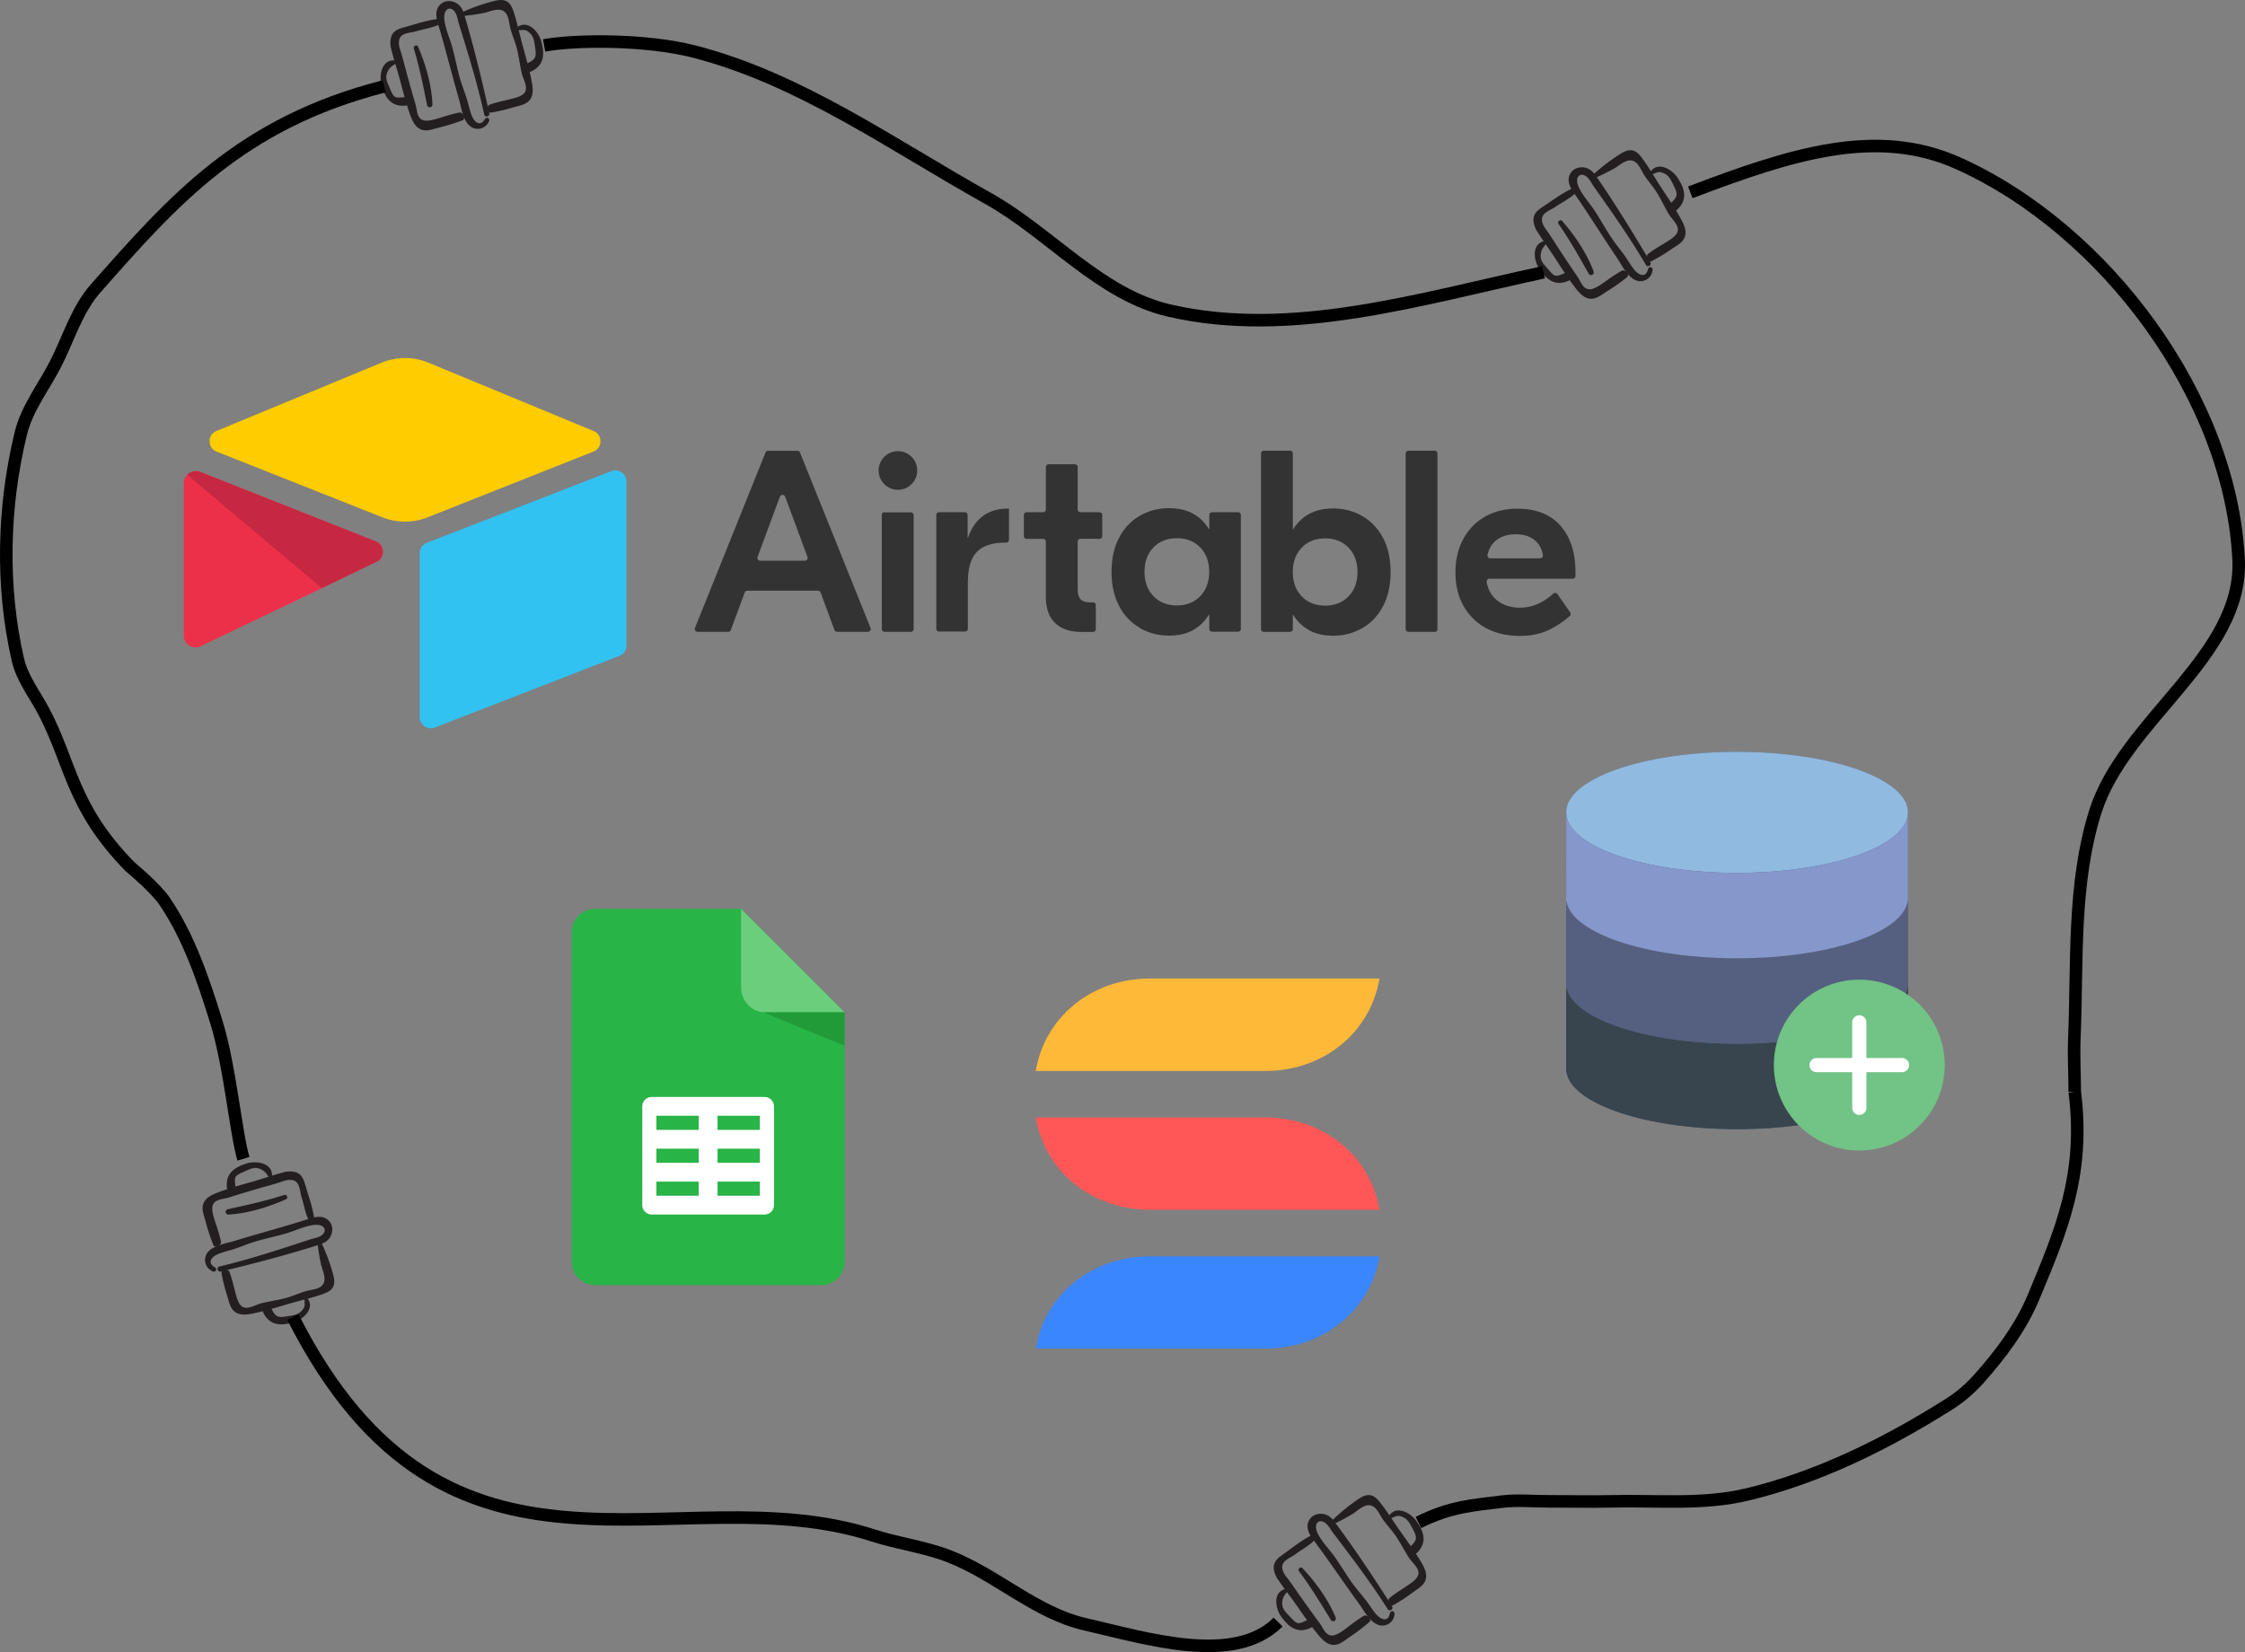 <?xml version="1.0" encoding="UTF-8" standalone="no"?>
<!-- Created with Inkscape (http://www.inkscape.org/) -->

<svg
   width="716.096"
   height="527.09"
   viewBox="0 0 189.467 139.459"
   version="1.1"
   id="svg5"
   inkscape:version="1.1.1 (c3084ef, 2021-09-22)"
   sodipodi:docname="Services1b.svg"
   xmlns:inkscape="http://www.inkscape.org/namespaces/inkscape"
   xmlns:sodipodi="http://sodipodi.sourceforge.net/DTD/sodipodi-0.dtd"
   xmlns:xlink="http://www.w3.org/1999/xlink"
   xmlns="http://www.w3.org/2000/svg"
   xmlns:svg="http://www.w3.org/2000/svg">
  <rect x="0" y="0" width="189.467" height="139.459" fill="#808080" stroke="none"/>
  <sodipodi:namedview
     id="namedview7"
     pagecolor="#ffffff"
     bordercolor="#666666"
     borderopacity="1.0"
     inkscape:pageshadow="2"
     inkscape:pageopacity="0.0"
     inkscape:pagecheckerboard="0"
     inkscape:document-units="mm"
     showgrid="false"
     units="px"
     width="960px"
     inkscape:zoom="0.43472135"
     inkscape:cx="578.53151"
     inkscape:cy="5.7508103"
     inkscape:window-width="1312"
     inkscape:window-height="847"
     inkscape:window-x="1824"
     inkscape:window-y="160"
     inkscape:window-maximized="0"
     inkscape:current-layer="layer1"
     fit-margin-top="0"
     fit-margin-left="0"
     fit-margin-right="0"
     fit-margin-bottom="0" />
  <defs
     id="defs2" />
  <g
     inkscape:label="Layer 1"
     inkscape:groupmode="layer"
     id="layer1"
     transform="translate(-11.1,-9.645)">
    <g
       style="fill:#ffffff;fill-rule:evenodd;stroke:#000000;stroke-linecap:round;stroke-linejoin:round"
       id="g376"
       transform="matrix(1.082,0,0,1.082,26.079,39.327)">
      <use
         xlink:href="#A"
         x="0.5"
         y="0.5"
         id="use347"
         width="100%"
         height="100%" />
      <symbol
         id="A"
         overflow="visible">
        <g
           stroke="none"
           fill-rule="nonzero"
           id="g359">
          <path
             d="m 48.639,15.513 -1.74,-4.693 c -0.07,-0.192 -0.343,-0.192 -0.414,0 l -1.74,4.693 a 0.22,0.22 0 0 0 0.207,0.297 h 3.48 a 0.22,0.22 0 0 0 0.207,-0.297 m 0.804,2.637 h -5.492 a 0.22,0.22 0 0 0 -0.207,0.144 l -1.083,2.92 a 0.22,0.22 0 0 1 -0.207,0.144 h -2.385 a 0.22,0.22 0 0 1 -0.205,-0.303 l 5.5,-13.68 a 0.22,0.22 0 0 1 0.205,-0.138 h 2.284 a 0.22,0.22 0 0 1 0.205,0.138 l 5.5,13.68 a 0.22,0.22 0 0 1 -0.205,0.303 h -2.402 a 0.22,0.22 0 0 1 -0.207,-0.144 l -1.083,-2.92 A 0.22,0.22 0 0 0 49.454,18.15 m 5.204,-6.112 h 2.04 a 0.22,0.22 0 0 1 0.221,0.221 v 8.88 a 0.22,0.22 0 0 1 -0.221,0.221 h -2.04 a 0.22,0.22 0 0 1 -0.221,-0.221 v -8.9 a 0.22,0.22 0 0 1 0.221,-0.221 m 9.7,2.16 a 0.22,0.22 0 0 1 -0.221,0.221 h -0.062 c -1,0 -1.75,0.242 -2.22,0.726 -0.47,0.484 -0.706,1.284 -0.706,2.4 v 3.592 a 0.22,0.22 0 0 1 -0.221,0.221 h -2.02 a 0.22,0.22 0 0 1 -0.221,-0.221 v -8.868 a 0.22,0.22 0 0 1 0.221,-0.221 h 2 a 0.22,0.22 0 0 1 0.221,0.221 v 1.756 h 0.04 c 0.242,-0.726 0.625,-1.284 1.15,-1.674 0.525,-0.39 1.17,-0.585 1.936,-0.585 h 0.1 z m 5.578,-0.082 a 0.22,0.22 0 0 0 -0.221,0.221 v 3.693 c 0,0.377 0.074,0.645 0.222,0.807 0.148,0.162 0.403,0.242 0.766,0.242 h 0.203 a 0.22,0.22 0 0 1 0.221,0.221 v 1.869 a 0.22,0.22 0 0 1 -0.221,0.221 h -0.87 c -0.9,0 -1.594,-0.232 -2.078,-0.696 -0.484,-0.464 -0.726,-1.153 -0.726,-2.068 v -4.278 a 0.22,0.22 0 0 0 -0.221,-0.221 h -1.273 a 0.22,0.22 0 0 1 -0.221,-0.221 v -1.637 a 0.22,0.22 0 0 1 0.221,-0.221 h 1.273 a 0.22,0.22 0 0 0 0.221,-0.221 v -3.3 a 0.22,0.22 0 0 1 0.221,-0.221 h 2.04 a 0.22,0.22 0 0 1 0.221,0.221 v 3.3 a 0.22,0.22 0 0 0 0.221,0.221 h 1.475 a 0.22,0.22 0 0 1 0.221,0.221 v 1.637 a 0.22,0.22 0 0 1 -0.221,0.221 z m 9.34,4.478 c 0.464,-0.484 0.696,-1.116 0.696,-1.896 0,-0.78 -0.232,-1.412 -0.696,-1.896 -0.464,-0.484 -1.073,-0.726 -1.826,-0.726 -0.753,0 -1.36,0.242 -1.826,0.726 -0.466,0.484 -0.696,1.116 -0.696,1.896 0,0.78 0.232,1.412 0.696,1.896 0.464,0.484 1.072,0.726 1.826,0.726 0.754,0 1.362,-0.242 1.826,-0.726 m -4.7,2.48 a 4.14,4.14 0 0 1 -1.624,-1.705 c -0.397,-0.746 -0.595,-1.637 -0.595,-2.673 0,-1.036 0.198,-1.926 0.595,-2.673 0.397,-0.747 0.938,-1.314 1.624,-1.705 a 4.49,4.49 0 0 1 2.259,-0.585 c 0.726,0 1.348,0.14 1.866,0.424 0.518,0.284 0.93,0.68 1.24,1.2 h 0.04 v -1.088 a 0.22,0.22 0 0 1 0.221,-0.221 h 2.02 a 0.22,0.22 0 0 1 0.221,0.221 v 8.88 a 0.22,0.22 0 0 1 -0.221,0.221 h -2.02 a 0.22,0.22 0 0 1 -0.221,-0.221 v -1.1 h -0.04 a 3.36,3.36 0 0 1 -1.24,1.2 c -0.517,0.292 -1.14,0.424 -1.866,0.424 -0.82,0 -1.573,-0.195 -2.26,-0.585 m 16.268,-2.48 c 0.464,-0.484 0.696,-1.116 0.696,-1.896 0,-0.78 -0.232,-1.412 -0.696,-1.896 -0.464,-0.484 -1.073,-0.726 -1.826,-0.726 -0.753,0 -1.362,0.242 -1.826,0.726 -0.464,0.484 -0.696,1.116 -0.696,1.896 0,0.78 0.232,1.412 0.696,1.896 0.464,0.484 1.072,0.726 1.826,0.726 0.754,0 1.362,-0.242 1.826,-0.726 m -3.066,2.643 a 3.24,3.24 0 0 1 -1.241,-1.19 h -0.04 v 1.1 a 0.22,0.22 0 0 1 -0.221,0.221 h -2.04 A 0.22,0.22 0 0 1 84.014,21.141 V 7.449 a 0.22,0.22 0 0 1 0.221,-0.221 h 2.04 a 0.22,0.22 0 0 1 0.221,0.221 v 5.9 h 0.04 a 3.24,3.24 0 0 1 1.241,-1.19 c 0.518,-0.283 1.14,-0.424 1.866,-0.424 a 4.49,4.49 0 0 1 2.259,0.585 c 0.686,0.4 1.227,0.958 1.624,1.705 0.397,0.747 0.595,1.638 0.595,2.673 0,1.035 -0.2,1.927 -0.595,2.673 -0.395,0.746 -0.938,1.315 -1.624,1.705 -0.686,0.39 -1.44,0.585 -2.26,0.585 -0.726,0 -1.348,-0.14 -1.866,-0.424 m 9.78,0.12 h -2.04 A 0.22,0.22 0 0 1 95.295,21.136 V 7.449 a 0.22,0.22 0 0 1 0.221,-0.221 h 2.04 a 0.22,0.22 0 0 1 0.221,0.221 v 13.7 a 0.22,0.22 0 0 1 -0.221,0.221 m 4.812,-7.16 c -0.338,0.264 -0.567,0.645 -0.685,1.143 -0.032,0.137 0.075,0.27 0.216,0.27 h 3.882 c 0.135,0 0.24,-0.12 0.22,-0.254 -0.078,-0.47 -0.28,-0.847 -0.606,-1.128 -0.383,-0.33 -0.884,-0.494 -1.503,-0.494 -0.619,0 -1.126,0.155 -1.523,0.464 m 4.973,-1.16 c 0.793,0.868 1.2,2.095 1.2,3.68 v 0.264 a 0.22,0.22 0 0 1 -0.221,0.221 h -6.486 c -0.137,0 -0.242,0.125 -0.218,0.26 0.104,0.6 0.364,1.058 0.782,1.405 0.477,0.397 1.08,0.595 1.805,0.595 0.938,0 1.805,-0.366 2.603,-1.098 a 0.22,0.22 0 0 1 0.328,0.038 l 0.992,1.424 a 0.22,0.22 0 0 1 -0.034,0.292 c -0.487,0.427 -1.028,0.786 -1.61,1.07 -0.645,0.316 -1.405,0.474 -2.28,0.474 -1,0 -1.9,-0.205 -2.643,-0.615 a 4.35,4.35 0 0 1 -1.755,-1.735 c -0.417,-0.746 -0.625,-1.6 -0.625,-2.592 0,-0.992 0.202,-1.85 0.605,-2.602 0.403,-0.752 0.968,-1.338 1.695,-1.755 0.727,-0.417 1.573,-0.625 2.542,-0.625 1.425,0 2.535,0.434 3.328,1.3 M 57.2,8.772 A 1.51,1.51 0 0 1 55.693,10.279 1.51,1.51 0 0 1 54.186,8.772 1.51,1.51 0 0 1 55.693,7.265 1.51,1.51 0 0 1 57.2,8.772"
             fill="#333333"
             id="path349" />
          <path
             d="M 15.411,0.365 2.533,5.695 c -0.716,0.296 -0.7,1.314 0.012,1.6 l 12.932,5.128 a 4.8,4.8 0 0 0 3.538,0 L 31.947,7.295 c 0.72,-0.286 0.728,-1.303 0.012,-1.6 L 19.081,0.365 a 4.8,4.8 0 0 0 -3.67,0"
             fill="#ffcc00"
             id="path351" />
          <path
             d="m 18.395,15.222 v 12.8 c 0,0.6 0.614,1.027 1.18,0.802 l 14.4,-5.593 a 0.86,0.86 0 0 0 0.545,-0.802 v -12.8 c 0,-0.6 -0.614,-1.027 -1.18,-0.802 l -14.4,5.593 a 0.86,0.86 0 0 0 -0.545,0.802"
             fill="#31c2f2"
             id="path353" />
          <path
             d="m 15.031,15.883 -4.7,2.275 -9.028,4.326 C 0.731,22.76 0,22.344 0,21.707 V 9.683 C 0,9.453 0.118,9.253 0.276,9.105 A 0.98,0.98 0 0 1 0.494,8.941 0.92,0.92 0 0 1 1.279,8.88 l 13.7,5.424 c 0.696,0.276 0.75,1.25 0.072,1.58"
             fill="#ed3049"
             id="path355" />
          <path
             d="M 15.031,15.883 10.753,17.949 0.253,9.105 A 0.98,0.98 0 0 1 0.471,8.941 0.92,0.92 0 0 1 1.256,8.88 l 13.7,5.424 c 0.696,0.276 0.75,1.25 0.072,1.58"
             fill="#c62842"
             id="path357" />
        </g>
      </symbol>
    </g>
    <g
       style="fill:#ffffff;fill-rule:evenodd;stroke:#000000;stroke-linecap:round;stroke-linejoin:round"
       id="g452"
       transform="matrix(0.397,0,0,0.397,60.739,86.163)">
      <use
         xlink:href="#A-9"
         x="0.5"
         y="0.5"
         id="use426"
         width="100%"
         height="100%"
         transform="translate(-3.998)" />
      <symbol
         id="A-9"
         overflow="visible">
        <g
           stroke="none"
           id="g436">
          <path
             d="m 36,0 22,22 v 53 a 4.99,4.99 0 0 1 -5,5 H 5 A 4.99,4.99 0 0 1 0,75 V 5 A 4.99,4.99 0 0 1 5,0 Z"
             fill="#28b446"
             id="path428" />
          <path
             d="M 36,0 58,22 H 41 c -2.77,0 -5,-2.48 -5,-5.25 z"
             fill="#6ace7c"
             id="path430" />
          <path
             d="M 40.75,22 58,29.125 V 22 Z"
             fill="#219b38"
             id="path432" />
          <path
             d="m 15,42 c 0,-1.108 0.892,-2 2,-2 h 24 c 1.108,0 2,0.892 2,2 v 21 c 0,1.108 -0.892,2 -2,2 H 17 c -1.108,0 -2,-0.892 -2,-2 z m 3,2 h 9 v 3 h -9 z m 0,7 h 9 v 3 h -9 z m 0,7 h 9 v 3 H 18 Z M 31,44 h 9 v 3 h -9 z m 0,7 h 9 v 3 h -9 z m 0,7 h 9 v 3 h -9 z"
             id="path434" />
        </g>
      </symbol>
    </g>
    <g
       id="g813"
       transform="matrix(0.601,0,0,0.601,142.424,73.107)">
      <g
         id="g743">
        <path
           style="fill:#545e73"
           d="M 49.372,8 V 8 C 48.641,3.538 38.197,0 25.417,0 12.637,0 2.193,3.538 1.461,8 V 8 H 1.417 V 8.5 20 20.5 21 32 32.5 33 45 h 0.045 c 0.731,4.461 11.175,8 23.955,8 12.78,0 23.224,-3.539 23.955,-8 h 0.045 V 33 32.5 32 21 20.5 20 8.5 8 Z"
           id="path709" />
        <g
           id="g717">
          <path
             style="fill:#38454f"
             d="m 25.417,41 c -13.255,0 -24,-3.806 -24,-8.5 V 45 h 0.045 c 0.731,4.461 11.175,8 23.955,8 12.78,0 23.224,-3.539 23.955,-8 h 0.045 V 32.5 c 0,4.694 -10.745,8.5 -24,8.5 z"
             id="path711" />
          <path
             style="fill:#38454f"
             d="m 1.417,32 v 0.5 c 0,-0.168 0.018,-0.334 0.045,-0.5 z"
             id="path713" />
          <path
             style="fill:#38454f"
             d="m 49.372,32 c 0.027,0.166 0.045,0.332 0.045,0.5 V 32 Z"
             id="path715" />
        </g>
        <g
           id="g725">
          <path
             style="fill:#556080"
             d="m 25.417,29 c -13.255,0 -24,-3.806 -24,-8.5 V 33 h 0.045 c 0.731,4.461 11.175,8 23.955,8 12.78,0 23.224,-3.539 23.955,-8 h 0.045 V 20.5 c 0,4.694 -10.745,8.5 -24,8.5 z"
             id="path719" />
          <path
             style="fill:#556080"
             d="m 1.417,20 v 0.5 c 0,-0.168 0.018,-0.334 0.045,-0.5 z"
             id="path721" />
          <path
             style="fill:#556080"
             d="m 49.372,20 c 0.027,0.166 0.045,0.332 0.045,0.5 V 20 Z"
             id="path723" />
        </g>
        <ellipse
           style="fill:#91bae1"
           cx="25.417"
           cy="8.5"
           rx="24"
           ry="8.5"
           id="ellipse727" />
        <g
           id="g735">
          <path
             style="fill:#8697cb"
             d="m 25.417,17 c -13.255,0 -24,-3.806 -24,-8.5 V 21 h 0.045 c 0.731,4.461 11.175,8 23.955,8 12.78,0 23.224,-3.539 23.955,-8 h 0.045 V 8.5 c 0,4.694 -10.745,8.5 -24,8.5 z"
             id="path729" />
          <path
             style="fill:#8697cb"
             d="M 1.417,8 V 8.5 C 1.417,8.332 1.435,8.166 1.462,8 Z"
             id="path731" />
          <path
             style="fill:#8697cb"
             d="m 49.372,8 c 0.027,0.166 0.045,0.332 0.045,0.5 V 8 Z"
             id="path733" />
        </g>
        <g
           id="g741">
          <circle
             style="fill:#71c386"
             cx="42.583"
             cy="44"
             r="12"
             id="circle737" />
          <path
             style="fill:#ffffff"
             d="m 48.583,43 h -5 v -5 c 0,-0.552 -0.448,-1 -1,-1 -0.552,0 -1,0.448 -1,1 v 5 h -5 c -0.552,0 -1,0.448 -1,1 0,0.552 0.448,1 1,1 h 5 v 5 c 0,0.552 0.448,1 1,1 0.552,0 1,-0.448 1,-1 v -5 h 5 c 0.552,0 1,-0.448 1,-1 0,-0.552 -0.447,-1 -1,-1 z"
             id="path739" />
        </g>
      </g>
      <g
         id="g745" />
      <g
         id="g747" />
      <g
         id="g749" />
      <g
         id="g751" />
      <g
         id="g753" />
      <g
         id="g755" />
      <g
         id="g757" />
      <g
         id="g759" />
      <g
         id="g761" />
      <g
         id="g763" />
      <g
         id="g765" />
      <g
         id="g767" />
      <g
         id="g769" />
      <g
         id="g771" />
      <g
         id="g773" />
    </g>
    <path
       class="cls-2"
       d="m 143.684,25.605 c -0.797,0.382 -1.529,0.93 -2.264,1.419 -0.442,0.295 -0.877,0.556 -0.906,1.138 a 1.888,1.888 0 0 0 0.351,1.065 c 0.461,0.745 0.989,1.454 1.466,2.189 0.522,0.806 1.037,1.628 1.619,2.394 0.317,0.417 0.723,0.955 1.282,1.042 0.559,0.087 1.024,-0.319 1.445,-0.585 a 16.497,16.497 0 0 0 1.752,-1.237 c 0.234,-0.196 -0.189,-0.672 -0.468,-0.529 a 13.875,13.875 0 0 0 -1.342,0.881 c -0.349,0.236 -0.804,0.584 -1.213,0.664 -0.697,0.138 -0.884,-0.633 -1.187,-1.067 -0.377,-0.543 -1.12,-1.657 -1.487,-2.217 -0.367,-0.561 -0.608,-0.967 -0.973,-1.491 -0.221,-0.314 -0.437,-0.549 -0.513,-0.946 -0.136,-0.707 0.663,-0.899 1.143,-1.23 0.508,-0.352 1.069,-0.62 1.537,-1.025 0.159,-0.14 -0.062,-0.563 -0.256,-0.47 z"
       id="path204-5"
       style="fill:#231f20;stroke-width:0.202" />
    <path
       class="cls-2"
       d="m 150.191,32.338 c -0.192,0.855 -0.843,0.507 -1.218,0.011 -0.214,-0.282 -0.404,-0.585 -0.594,-0.883 -0.485,-0.719 -0.925,-1.194 -1.395,-1.923 -0.453,-0.7 -0.854,-1.434 -1.314,-2.131 -0.414,-0.629 -1.243,-1.524 -1.436,-2.263 -0.155,-0.592 0.215,-0.95 0.705,-0.637 0.271,0.174 0.467,0.584 0.645,0.844 0.492,0.699 0.985,1.396 1.472,2.099 1.034,1.487 2.037,2.998 2.957,4.56 0.143,0.244 0.511,0.002 0.368,-0.242 -1.427,-2.423 -3.027,-5.026 -4.631,-7.334 -0.335,-0.48 -0.818,-0.79 -1.487,-0.629 a 1.051,1.051 0 0 0 -0.747,1.266 c 0.099,0.482 0.444,0.892 0.713,1.286 0.379,0.551 0.747,1.109 1.113,1.668 0.748,1.144 1.487,2.294 2.252,3.427 0.416,0.614 0.911,1.713 1.722,1.899 a 1.035,1.035 0 0 0 1.256,-0.939 c 0.025,-0.23 -0.315,-0.32 -0.37,-0.077 z"
       id="path206-0"
       style="fill:#231f20;stroke-width:0.202" />
    <path
       class="cls-2"
       d="m 142.629,28.54 c 0.957,1.373 1.738,2.768 2.559,4.227 a 0.23,0.23 0 0 0 0.41,-0.196 c -0.574,-1.544 -1.585,-3.052 -2.674,-4.286 -0.144,-0.158 -0.42,0.075 -0.295,0.255 z"
       id="path208-1"
       style="fill:#231f20;stroke-width:0.202" />
    <path
       class="cls-2"
       d="m 141.498,29.988 c -1.171,0.188 -0.976,1.63 -0.493,2.348 0.648,0.965 1.375,1.496 2.492,1.002 0.256,-0.109 -0.057,-0.765 -0.314,-0.651 -0.787,0.35 -0.856,0.363 -1.4,-0.282 -0.289,-0.346 -0.65,-0.644 -0.658,-1.117 -0.003,-0.523 0.194,-0.74 0.478,-1.079 0.063,-0.075 0.014,-0.225 -0.099,-0.208 z"
       id="path210-4"
       style="fill:#231f20;stroke-width:0.202" />
    <path
       class="cls-2"
       d="m 145.584,24.36 a 15.822,15.822 0 0 1 1.912,-1.493 c 0.447,-0.288 0.973,-0.691 1.517,-0.484 0.36,0.136 0.681,0.614 0.896,0.923 0.498,0.72 0.936,1.487 1.42,2.22 0.529,0.801 1.076,1.601 1.545,2.443 0.255,0.457 0.585,1.042 0.442,1.589 -0.143,0.547 -0.7,0.812 -1.115,1.091 a 14.087,14.087 0 0 1 -1.715,1.039 c -0.273,0.136 -0.541,-0.417 -0.295,-0.611 0.423,-0.331 0.89,-0.597 1.345,-0.878 0.356,-0.225 0.815,-0.471 1.051,-0.812 0.409,-0.585 -0.339,-1.171 -0.617,-1.618 -0.347,-0.565 -0.732,-1.394 -1.092,-1.947 -0.36,-0.553 -0.721,-0.93 -1.063,-1.473 -0.199,-0.325 -0.378,-0.804 -0.712,-1.032 -0.593,-0.406 -1.223,0.217 -1.722,0.523 a 16.405,16.405 0 0 1 -1.629,0.808 0.167,0.167 0 0 1 -0.182,-0.28 z"
       id="path214-9"
       style="fill:#231f20;stroke-width:0.202" />
    <path
       class="cls-2"
       d="m 150.354,24.189 c 0.64,-0.997 1.883,-0.241 2.348,0.489 0.633,0.976 0.82,1.859 -0.077,2.684 -0.205,0.188 -0.677,-0.418 -0.476,-0.606 0.631,-0.579 0.52,-0.808 0.142,-1.57 -0.201,-0.401 -0.349,-0.728 -0.777,-0.921 -0.473,-0.216 -0.589,-0.02 -1.015,0.102 -0.091,0.039 -0.213,-0.078 -0.151,-0.175 z"
       id="path216-7"
       style="fill:#231f20;stroke-width:0.202" />
    <path
       class="cls-2"
       d="m 47.931,11.263 c -0.877,0.117 -1.742,0.412 -2.591,0.65 -0.512,0.144 -1.006,0.258 -1.213,0.803 a 1.888,1.888 0 0 0 0.005,1.121 c 0.208,0.85 0.492,1.688 0.718,2.535 0.247,0.928 0.483,1.869 0.8,2.777 0.173,0.495 0.393,1.132 0.897,1.387 0.504,0.256 1.072,0.014 1.556,-0.11 a 16.497,16.497 0 0 0 2.048,-0.635 c 0.284,-0.114 0.028,-0.697 -0.281,-0.648 a 13.875,13.875 0 0 0 -1.548,0.423 c -0.405,0.116 -0.945,0.307 -1.358,0.257 -0.706,-0.084 -0.645,-0.875 -0.799,-1.382 -0.191,-0.633 -0.553,-1.922 -0.729,-2.568 -0.176,-0.647 -0.279,-1.107 -0.464,-1.719 -0.113,-0.367 -0.246,-0.657 -0.196,-1.058 0.089,-0.714 0.909,-0.65 1.467,-0.817 0.592,-0.177 1.208,-0.26 1.779,-0.5 0.195,-0.084 0.115,-0.555 -0.099,-0.526 z"
       id="path204-5-8"
       style="fill:#231f20;stroke-width:0.202" />
    <path
       class="cls-2"
       d="m 52.038,19.677 c -0.446,0.754 -0.959,0.222 -1.162,-0.366 -0.116,-0.334 -0.203,-0.681 -0.292,-1.023 -0.239,-0.834 -0.511,-1.421 -0.732,-2.26 -0.214,-0.805 -0.369,-1.628 -0.591,-2.433 -0.199,-0.726 -0.711,-1.833 -0.666,-2.596 0.036,-0.611 0.498,-0.837 0.867,-0.388 0.204,0.249 0.264,0.7 0.353,1.002 0.252,0.816 0.505,1.632 0.751,2.451 0.524,1.734 1.011,3.481 1.403,5.251 0.061,0.276 0.486,0.16 0.425,-0.116 -0.609,-2.745 -1.326,-5.715 -2.139,-8.406 -0.17,-0.56 -0.533,-1.004 -1.22,-1.057 a 1.051,1.051 0 0 0 -1.101,0.973 c -0.054,0.489 0.147,0.985 0.28,1.443 0.19,0.641 0.368,1.286 0.543,1.931 0.358,1.319 0.705,2.641 1.083,3.955 0.206,0.713 0.337,1.91 1.051,2.338 a 1.035,1.035 0 0 0 1.485,-0.504 c 0.095,-0.211 -0.201,-0.402 -0.328,-0.188 z"
       id="path206-0-6"
       style="fill:#231f20;stroke-width:0.202" />
    <path
       class="cls-2"
       d="m 46.02,13.728 c 0.486,1.602 0.798,3.17 1.128,4.811 a 0.23,0.23 0 0 0 0.45,-0.06 c -0.069,-1.646 -0.564,-3.393 -1.219,-4.903 -0.088,-0.195 -0.422,-0.058 -0.359,0.151 z"
       id="path208-1-7"
       style="fill:#231f20;stroke-width:0.202" />
    <path
       class="cls-2"
       d="m 44.497,14.756 c -1.172,-0.183 -1.432,1.249 -1.195,2.081 0.319,1.118 0.846,1.847 2.06,1.723 0.277,-0.024 0.182,-0.745 -0.097,-0.716 -0.857,0.089 -0.926,0.081 -1.244,-0.701 -0.168,-0.419 -0.419,-0.814 -0.281,-1.265 0.159,-0.498 0.413,-0.644 0.788,-0.879 0.083,-0.052 0.083,-0.21 -0.03,-0.228 z"
       id="path210-4-7"
       style="fill:#231f20;stroke-width:0.202" />
    <path
       class="cls-2"
       d="m 50.122,10.666 a 15.822,15.822 0 0 1 2.28,-0.829 c 0.515,-0.136 1.139,-0.357 1.592,0.009 0.301,0.241 0.458,0.794 0.567,1.155 0.252,0.839 0.43,1.704 0.664,2.55 0.255,0.925 0.529,1.855 0.715,2.8 0.102,0.513 0.234,1.172 -0.07,1.648 -0.305,0.476 -0.917,0.556 -1.397,0.693 a 14.087,14.087 0 0 1 -1.952,0.458 c -0.302,0.045 -0.385,-0.564 -0.091,-0.672 0.504,-0.184 1.031,-0.293 1.551,-0.419 0.408,-0.104 0.92,-0.196 1.251,-0.448 0.57,-0.43 0.039,-1.218 -0.087,-1.73 -0.156,-0.644 -0.265,-1.552 -0.437,-2.189 -0.171,-0.637 -0.399,-1.107 -0.556,-1.729 -0.089,-0.371 -0.112,-0.881 -0.358,-1.202 -0.439,-0.569 -1.23,-0.172 -1.799,-0.035 a 16.405,16.405 0 0 1 -1.799,0.265 0.167,0.167 0 0 1 -0.087,-0.322 z"
       id="path214-9-8"
       style="fill:#231f20;stroke-width:0.202" />
    <path
       class="cls-2"
       d="m 54.711,11.978 c 0.916,-0.75 1.865,0.353 2.082,1.191 0.301,1.124 0.205,2.021 -0.903,2.529 -0.253,0.116 -0.515,-0.607 -0.266,-0.724 0.779,-0.355 0.745,-0.608 0.62,-1.449 -0.067,-0.444 -0.106,-0.801 -0.454,-1.116 -0.383,-0.351 -0.554,-0.201 -0.997,-0.216 -0.099,0.009 -0.178,-0.14 -0.089,-0.213 z"
       id="path216-7-6"
       style="fill:#231f20;stroke-width:0.202" />
    <path
       class="cls-2"
       d="m 37.597,112.377 c -0.132,-0.874 -0.442,-1.734 -0.695,-2.58 -0.153,-0.509 -0.276,-1.001 -0.824,-1.199 a 1.888,1.888 0 0 0 -1.121,0.025 c -0.847,0.223 -1.679,0.521 -2.522,0.762 -0.924,0.263 -1.86,0.516 -2.762,0.848 -0.492,0.182 -1.125,0.412 -1.372,0.921 -0.247,0.509 0.005,1.072 0.137,1.553 a 16.497,16.497 0 0 0 0.67,2.037 c 0.119,0.282 0.697,0.016 0.643,-0.293 a 13.875,13.875 0 0 0 -0.45,-1.541 c -0.123,-0.403 -0.324,-0.939 -0.28,-1.354 0.072,-0.707 0.864,-0.661 1.368,-0.823 0.63,-0.202 1.912,-0.586 2.555,-0.774 0.644,-0.187 1.102,-0.298 1.711,-0.494 0.365,-0.119 0.652,-0.257 1.054,-0.214 0.716,0.077 0.666,0.897 0.842,1.453 0.188,0.589 0.281,1.204 0.531,1.77 0.088,0.193 0.557,0.106 0.524,-0.108 z"
       id="path204-5-8-8"
       style="fill:#231f20;stroke-width:0.202" />
    <path
       class="cls-2"
       d="m 29.256,116.631 c -0.762,-0.433 -0.238,-0.955 0.346,-1.168 0.332,-0.122 0.677,-0.215 1.018,-0.31 0.829,-0.253 1.412,-0.536 2.247,-0.772 0.801,-0.228 1.621,-0.398 2.422,-0.634 0.722,-0.212 1.82,-0.743 2.584,-0.712 0.611,0.025 0.846,0.483 0.403,0.86 -0.246,0.208 -0.695,0.276 -0.995,0.37 -0.812,0.266 -1.623,0.534 -2.438,0.794 -1.725,0.554 -3.463,1.072 -5.226,1.494 -0.275,0.065 -0.151,0.489 0.124,0.423 2.734,-0.656 5.691,-1.426 8.367,-2.285 0.557,-0.18 0.995,-0.551 1.036,-1.239 a 1.051,1.051 0 0 0 -0.992,-1.084 c -0.49,-0.046 -0.983,0.164 -1.438,0.305 -0.638,0.201 -1.279,0.39 -1.921,0.577 -1.313,0.381 -2.629,0.751 -3.935,1.152 -0.709,0.219 -1.904,0.37 -2.319,1.092 a 1.035,1.035 0 0 0 0.531,1.475 c 0.212,0.091 0.398,-0.208 0.182,-0.331 z"
       id="path206-0-6-1"
       style="fill:#231f20;stroke-width:0.202" />
    <path
       class="cls-2"
       d="m 35.099,110.51 c -1.593,0.514 -3.155,0.853 -4.791,1.211 a 0.23,0.23 0 0 0 0.067,0.449 c 1.645,-0.098 3.382,-0.623 4.881,-1.304 0.193,-0.091 0.051,-0.423 -0.157,-0.357 z"
       id="path208-1-7-0"
       style="fill:#231f20;stroke-width:0.202" />
    <path
       class="cls-2"
       d="m 34.044,109.005 c 0.162,-1.175 -1.274,-1.41 -2.101,-1.158 -1.112,0.338 -1.832,0.878 -1.687,2.09 0.029,0.277 0.748,0.169 0.715,-0.11 -0.104,-0.855 -0.097,-0.925 0.679,-1.256 0.416,-0.176 0.806,-0.434 1.26,-0.303 0.501,0.15 0.651,0.402 0.892,0.772 0.053,0.082 0.211,0.079 0.228,-0.034 z"
       id="path210-4-7-8"
       style="fill:#231f20;stroke-width:0.202" />
    <path
       class="cls-2"
       d="m 38.232,114.558 a 15.822,15.822 0 0 1 0.869,2.265 c 0.145,0.512 0.377,1.133 0.02,1.592 -0.236,0.305 -0.786,0.472 -1.145,0.587 -0.834,0.266 -1.696,0.46 -2.538,0.709 -0.921,0.271 -1.845,0.561 -2.788,0.764 -0.512,0.111 -1.168,0.255 -1.649,-0.042 -0.481,-0.296 -0.572,-0.907 -0.717,-1.385 a 14.087,14.087 0 0 1 -0.492,-1.944 c -0.05,-0.301 0.557,-0.395 0.671,-0.103 0.193,0.501 0.311,1.026 0.446,1.543 0.112,0.406 0.212,0.917 0.469,1.243 0.44,0.562 1.219,0.018 1.728,-0.117 0.642,-0.167 1.547,-0.292 2.181,-0.475 0.634,-0.182 1.1,-0.418 1.719,-0.586 0.369,-0.096 0.879,-0.127 1.195,-0.379 0.561,-0.448 0.15,-1.233 0.004,-1.799 a 16.405,16.405 0 0 1 -0.296,-1.794 0.167,0.167 0 0 1 0.321,-0.092 z"
       id="path214-9-8-3"
       style="fill:#231f20;stroke-width:0.202" />
    <path
       class="cls-2"
       d="m 37.001,119.169 c 0.767,0.903 -0.321,1.871 -1.154,2.103 -1.118,0.32 -2.017,0.24 -2.544,-0.858 -0.12,-0.251 0.598,-0.525 0.719,-0.278 0.369,0.773 0.621,0.734 1.46,0.595 0.442,-0.075 0.799,-0.12 1.108,-0.473 0.344,-0.389 0.191,-0.558 0.199,-1.001 -0.008,-0.099 0.137,-0.181 0.211,-0.093 z"
       id="path216-7-6-9"
       style="fill:#231f20;stroke-width:0.202" />
    <path
       class="cls-2"
       d="m 121.675,139.298 c -0.784,0.41 -1.496,0.982 -2.213,1.497 -0.432,0.31 -0.857,0.587 -0.866,1.169 a 1.888,1.888 0 0 0 0.388,1.052 c 0.486,0.728 1.04,1.418 1.542,2.137 0.55,0.787 1.094,1.591 1.701,2.336 0.332,0.406 0.756,0.929 1.317,0.997 0.561,0.068 1.012,-0.354 1.424,-0.635 a 16.497,16.497 0 0 0 1.708,-1.297 c 0.228,-0.204 -0.212,-0.665 -0.486,-0.512 a 13.875,13.875 0 0 0 -1.31,0.927 c -0.341,0.248 -0.783,0.612 -1.189,0.706 -0.692,0.163 -0.906,-0.601 -1.224,-1.025 -0.396,-0.53 -1.177,-1.617 -1.563,-2.164 -0.387,-0.547 -0.641,-0.945 -1.024,-1.456 -0.232,-0.306 -0.456,-0.533 -0.546,-0.927 -0.16,-0.702 0.632,-0.922 1.1,-1.269 0.496,-0.369 1.047,-0.657 1.5,-1.078 0.154,-0.146 -0.081,-0.561 -0.273,-0.46 z"
       id="path204-5-8-8-9"
       style="fill:#231f20;stroke-width:0.202" />
    <path
       class="cls-2"
       d="m 128.412,145.8 c -0.162,0.861 -0.825,0.536 -1.217,0.053 -0.224,-0.274 -0.424,-0.57 -0.624,-0.862 -0.51,-0.702 -0.966,-1.161 -1.461,-1.874 -0.477,-0.683 -0.904,-1.404 -1.388,-2.084 -0.435,-0.614 -1.295,-1.479 -1.514,-2.212 -0.175,-0.586 0.181,-0.957 0.682,-0.661 0.277,0.165 0.487,0.567 0.674,0.821 0.516,0.681 1.033,1.361 1.544,2.046 1.086,1.45 2.141,2.925 3.114,4.454 0.151,0.239 0.511,-0.016 0.36,-0.255 -1.511,-2.371 -3.201,-4.917 -4.885,-7.168 -0.352,-0.468 -0.845,-0.761 -1.508,-0.576 a 1.051,1.051 0 0 0 -0.702,1.291 c 0.116,0.478 0.475,0.876 0.757,1.261 0.398,0.538 0.785,1.083 1.171,1.628 0.788,1.117 1.566,2.241 2.37,3.346 0.438,0.599 0.97,1.68 1.787,1.837 a 1.035,1.035 0 0 0 1.222,-0.982 c 0.017,-0.231 -0.326,-0.309 -0.373,-0.064 z"
       id="path206-0-6-1-2"
       style="fill:#231f20;stroke-width:0.202" />
    <path
       class="cls-2"
       d="m 120.723,142.268 c 1.005,1.339 1.834,2.706 2.705,4.136 a 0.23,0.23 0 0 0 0.403,-0.21 c -0.628,-1.523 -1.69,-2.995 -2.822,-4.19 -0.149,-0.153 -0.417,0.09 -0.286,0.265 z"
       id="path208-1-7-0-4"
       style="fill:#231f20;stroke-width:0.202" />
    <path
       class="cls-2"
       d="m 119.643,143.755 c -1.164,0.229 -0.918,1.663 -0.411,2.364 0.682,0.942 1.427,1.447 2.525,0.915 0.252,-0.118 -0.084,-0.762 -0.336,-0.64 -0.775,0.377 -0.843,0.393 -1.409,-0.233 -0.301,-0.336 -0.672,-0.621 -0.697,-1.093 -0.021,-0.522 0.168,-0.746 0.44,-1.095 0.06,-0.077 0.006,-0.225 -0.106,-0.204 z"
       id="path210-4-7-8-1"
       style="fill:#231f20;stroke-width:0.202" />
    <path
       class="cls-2"
       d="m 123.53,137.988 a 15.822,15.822 0 0 1 1.859,-1.559 c 0.437,-0.304 0.948,-0.725 1.499,-0.537 0.365,0.124 0.702,0.59 0.928,0.892 0.523,0.702 0.987,1.454 1.496,2.169 0.556,0.782 1.131,1.562 1.629,2.387 0.271,0.448 0.621,1.021 0.498,1.573 -0.123,0.552 -0.672,0.836 -1.076,1.129 a 14.087,14.087 0 0 1 -1.678,1.098 c -0.268,0.145 -0.555,-0.398 -0.316,-0.601 0.411,-0.345 0.869,-0.628 1.314,-0.924 0.348,-0.238 0.798,-0.499 1.022,-0.848 0.388,-0.599 -0.38,-1.158 -0.673,-1.596 -0.367,-0.552 -0.78,-1.368 -1.159,-1.908 -0.379,-0.54 -0.753,-0.904 -1.114,-1.435 -0.211,-0.318 -0.406,-0.79 -0.748,-1.007 -0.607,-0.385 -1.215,0.259 -1.702,0.582 a 16.405,16.405 0 0 1 -1.6,0.864 0.167,0.167 0 0 1 -0.192,-0.273 z"
       id="path214-9-8-3-6"
       style="fill:#231f20;stroke-width:0.202" />
    <path
       class="cls-2"
       d="m 128.291,137.65 c 0.604,-1.019 1.874,-0.306 2.364,0.407 0.667,0.953 0.884,1.829 0.017,2.685 -0.198,0.195 -0.691,-0.394 -0.497,-0.589 0.61,-0.6 0.492,-0.826 0.087,-1.574 -0.215,-0.394 -0.374,-0.716 -0.808,-0.894 -0.48,-0.199 -0.589,0.001 -1.011,0.138 -0.09,0.041 -0.216,-0.071 -0.157,-0.169 z"
       id="path216-7-6-9-6"
       style="fill:#231f20;stroke-width:0.202" />
    <path
       style="fill:none;stroke:#000000;stroke-width:1.058;stroke-linecap:butt;stroke-linejoin:miter;stroke-miterlimit:4;stroke-dasharray:none;stroke-opacity:1"
       d="m 141.366,32.63 c -10.481,2.254 -21.274,5.603 -31.589,3.229 C 103.932,34.513 99.715,29.311 94.478,26.388 86.417,21.89 78.647,16.309 69.709,14.004 65.61,12.947 59.627,12.997 57.021,13.481"
       id="path3570"
       sodipodi:nodetypes="caaac" />
    <path
       style="fill:none;stroke:#000000;stroke-width:1.058;stroke-linecap:butt;stroke-linejoin:miter;stroke-miterlimit:4;stroke-dasharray:none;stroke-opacity:1"
       d="m 43.515,16.932 c -12.124,3.12 -17.79,9.637 -24.351,17.067 -1.599,1.811 -2.288,4.257 -3.394,6.405 -0.994,1.931 -2.401,3.717 -2.914,5.828 -1.503,6.185 -1.671,12.888 -0.249,19.092 0.364,1.588 1.426,2.93 2.186,4.371 2.333,4.423 2.327,8.057 7.285,13.113 0,0 2.144,1.777 2.914,2.914 2.074,3.063 3.278,6.666 4.371,10.199 1.159,3.746 1.639,9.387 2.283,11.539"
       id="path3572"
       sodipodi:nodetypes="caaaaasaac" />
    <path
       style="fill:none;stroke:#000000;stroke-width:1.058;stroke-linecap:butt;stroke-linejoin:miter;stroke-miterlimit:4;stroke-dasharray:none;stroke-opacity:1"
       d="m 35.819,120.819 c 13.103,25.884 32.379,13.064 48.974,18.437 2.083,0.675 4.292,0.947 6.338,1.728 4.012,1.533 7.338,4.798 11.523,5.762 5.299,1.22 12.623,3.51 16.312,-0.179"
       id="path3884"
       sodipodi:nodetypes="caaac" />
    <path
       style="fill:none;stroke:#000000;stroke-width:1.058;stroke-linecap:butt;stroke-linejoin:miter;stroke-miterlimit:4;stroke-dasharray:none;stroke-opacity:1"
       d="m 153.755,25.882 c 8.506,-3.236 15.728,-5.56 22.648,-2.435 12.432,5.614 22.947,19.793 23.623,33.418 0.405,8.161 -9.652,13.522 -12.099,21.318 -1.911,6.088 -1.498,12.687 -1.76,19.063 -0.065,1.573 0.032,3.195 0.032,4.56"
       id="path3890"
       sodipodi:nodetypes="caaasc" />
    <path
       style="fill:none;stroke:#000000;stroke-width:1.058;stroke-linecap:butt;stroke-linejoin:miter;stroke-miterlimit:4;stroke-dasharray:none;stroke-opacity:1"
       d="m 186.198,101.805 c 0.901,7.066 -1.208,11.856 -3.457,17.285 -1.06,2.559 -2.769,4.844 -4.609,6.914 -0.747,0.841 -1.618,1.588 -2.57,2.188 -5.256,3.316 -10.977,6.159 -17.02,7.607 -3.74,0.896 -7.679,0.48 -11.523,0.576 -1.728,0.043 -3.457,-0.007 -5.185,0 -1.344,0.005 -2.7,-0.138 -4.033,0.032 -2.384,0.304 -4.257,0.386 -6.994,1.754"
       id="path3892"
       sodipodi:nodetypes="caaaaaaac" />
    <g
       id="g1059"
       transform="matrix(0.061,0,0,0.061,97.401,92.243)">
      <path
         d="M 18.22,192.33 H 336 c 79.28,0 145.09,52 157.78,127.67 H 176 C 96.72,320 30.91,268 18.22,192.33 Z"
         style="fill:#ff5757;fill-rule:evenodd"
         id="path1044" />
      <path
         d="M 18.22,512 H 336 c 79.28,0 145.09,-51.85 157.78,-127.53 H 176 C 96.72,384.47 30.91,436.33 18.22,512 Z"
         style="fill:#3a86ff;fill-rule:evenodd"
         id="path1046" />
      <path
         d="M 18.22,127.93 H 336 C 415.28,127.93 481.09,75.68 493.78,0 H 176 C 96.72,0 30.91,52.26 18.22,127.93 Z"
         style="fill:#ffb938;fill-rule:evenodd"
         id="path1048" />
    </g>
  </g>
</svg>
